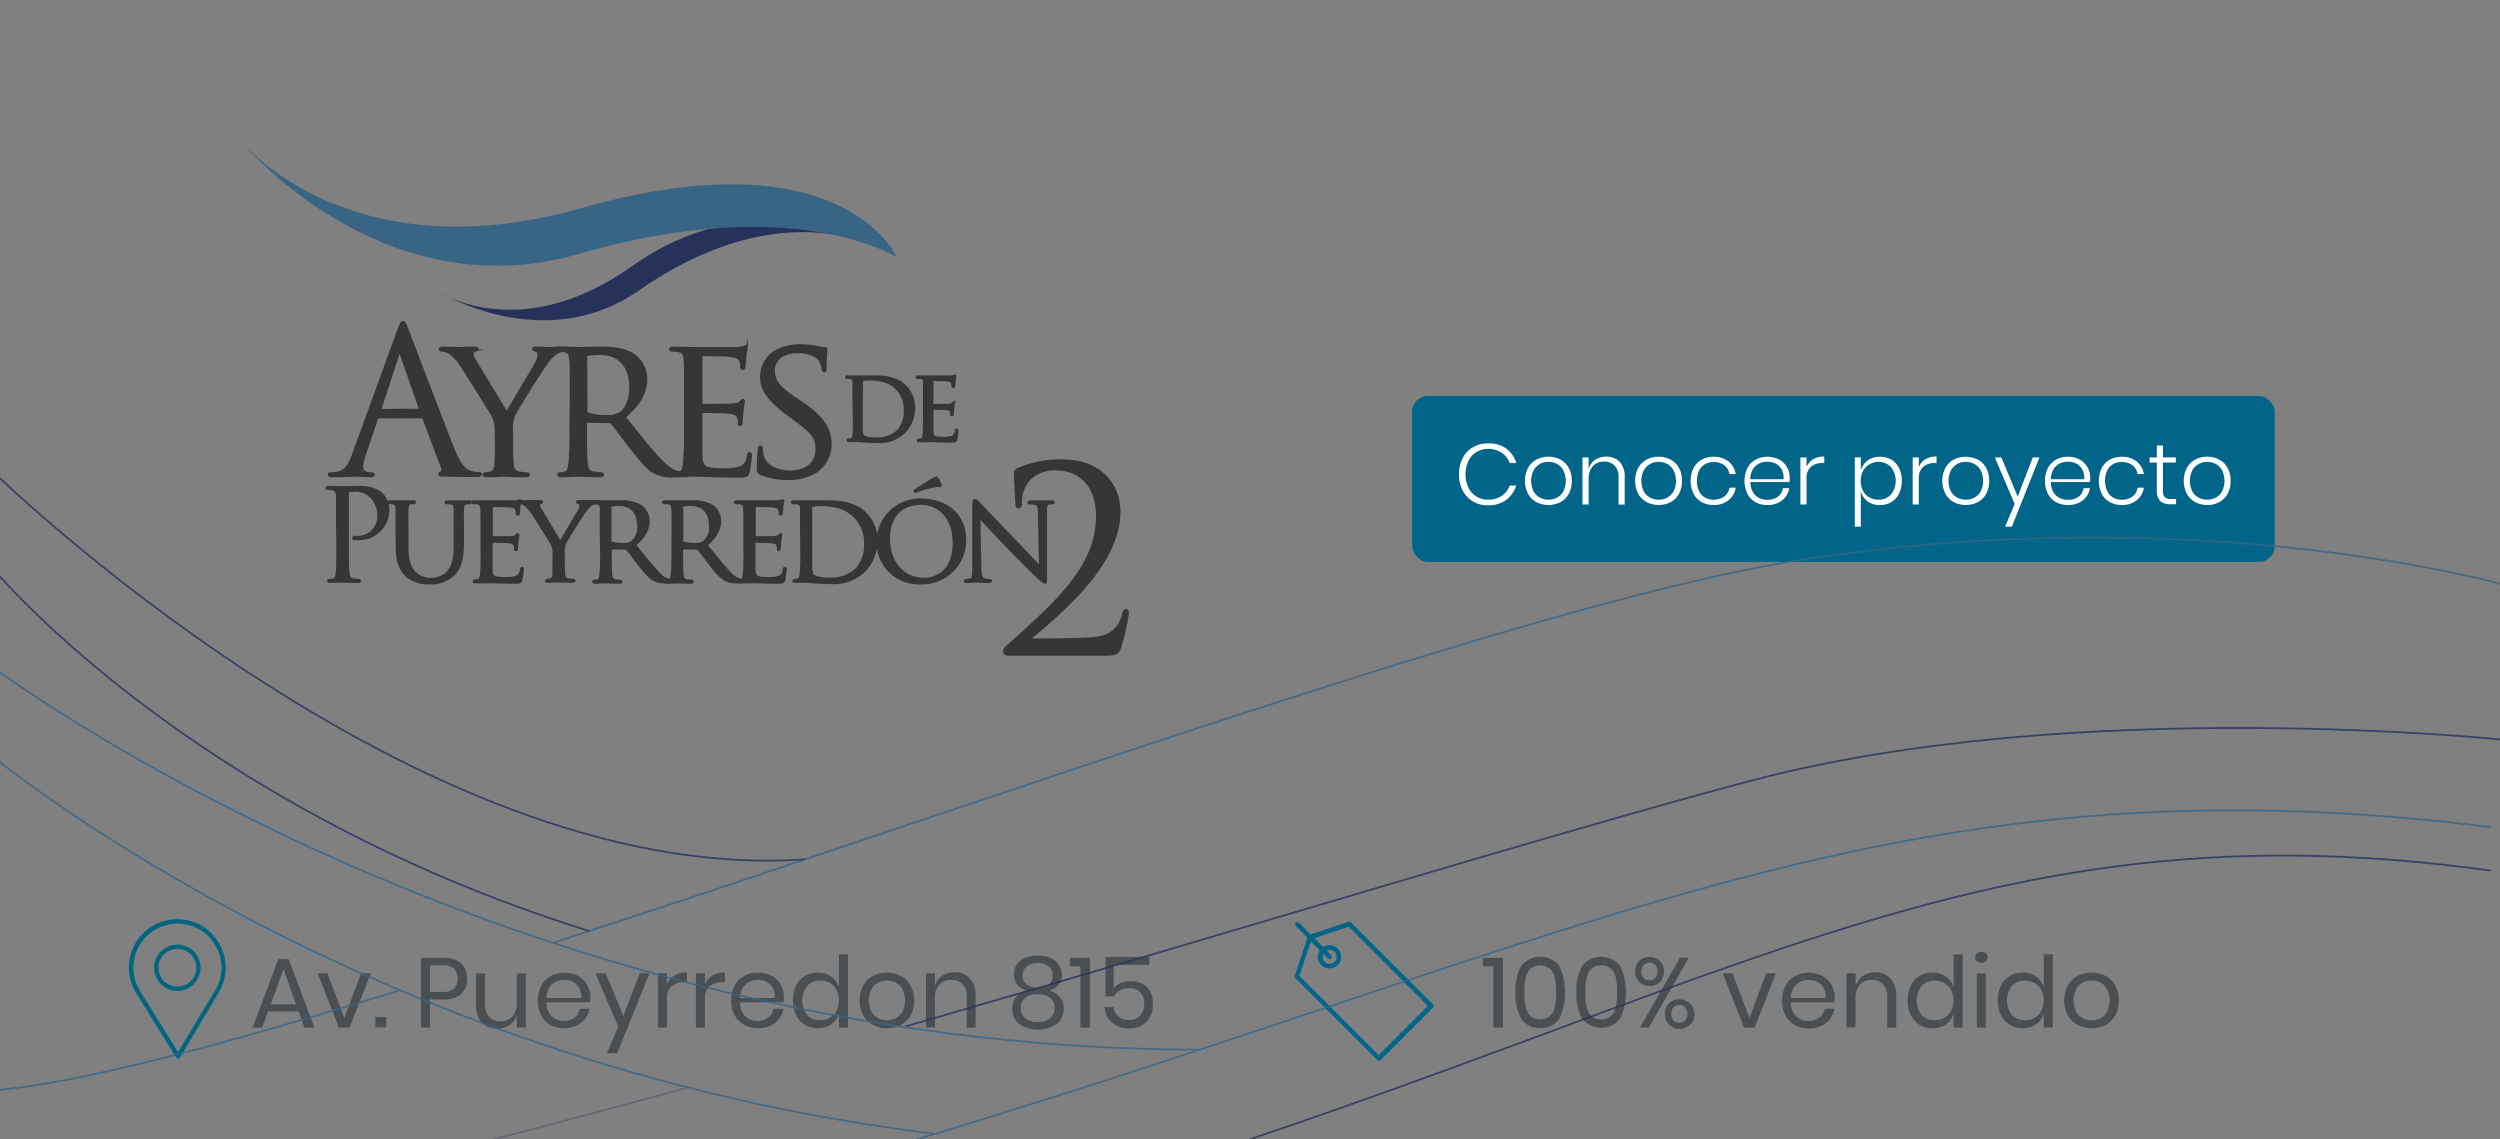 <?xml version="1.0" encoding="UTF-8"?> <svg xmlns="http://www.w3.org/2000/svg" xmlns:xlink="http://www.w3.org/1999/xlink" id="eb979e49-129a-48c6-9977-f0d9f9e60108" data-name="Capa 1" viewBox="0 0 485 221"><rect x="0" y="0" width="485" height="221" fill="#808080" stroke="none"/><defs><style>.aa86628a-36c1-4f7d-8d44-76755f15fffc,.adc9c9d9-068f-4925-bcd3-04ea71a1c5fe,.bede3e79-e58c-4bdc-9cc8-32025e86c769,.eb532ac5-ec1e-46a0-b563-dfbef110a00e,.f6086d9d-07b9-44cf-b517-685f7e29c47e{fill:none;}.fb664d94-2101-45da-a08c-f27e87f80f5f{fill:#4a4f54;}.b20a8100-0aac-4975-b018-b60f608fd489{fill:#006588;}.a29e0ee3-ee7d-48ce-b6e6-fa62f017f8b0{fill:#fff;}.e4522880-8920-46cb-bb3b-0ce6c77c766d{fill:#363636;stroke:#363636;stroke-width:0.43px;}.aa86628a-36c1-4f7d-8d44-76755f15fffc,.bede3e79-e58c-4bdc-9cc8-32025e86c769,.e4522880-8920-46cb-bb3b-0ce6c77c766d,.eb532ac5-ec1e-46a0-b563-dfbef110a00e,.f6086d9d-07b9-44cf-b517-685f7e29c47e{stroke-miterlimit:10;}.bbe9e4cb-e71a-43d1-8faf-dea917d9ec5e{fill:#27325b;}.bc28a9ee-b7cb-42bd-a435-f7c5a5ee665e{fill:#396585;}.a0df002e-cbd5-4712-a032-fbbcef7c7bcf{clip-path:url(#f6368223-2082-4ed6-a405-2e6a92aa5eb2);}.e4690ee5-1ebe-404c-8fdc-c64b2575c445{fill:#006580;}.a3f01772-3eaf-4e0c-bab4-bb16daac3fd6{opacity:0.8;}.bede3e79-e58c-4bdc-9cc8-32025e86c769{stroke:#396585;}.aa86628a-36c1-4f7d-8d44-76755f15fffc,.bede3e79-e58c-4bdc-9cc8-32025e86c769,.eb532ac5-ec1e-46a0-b563-dfbef110a00e,.f6086d9d-07b9-44cf-b517-685f7e29c47e{stroke-width:0.35px;}.eb532ac5-ec1e-46a0-b563-dfbef110a00e,.f6086d9d-07b9-44cf-b517-685f7e29c47e{stroke:#27325b;}.eb532ac5-ec1e-46a0-b563-dfbef110a00e{opacity:0.4;}.ecd2ef9f-1efb-4e2c-be7f-2d33eb5080a7{clip-path:url(#abb8c1a9-b0ab-451f-bcfa-6fea49628ef8);}.a1840291-07ef-4c64-a7e7-e88fe5e1eee2{clip-path:url(#f1549640-2d99-44f1-a7a4-9b21c844a6f1);}.aa86628a-36c1-4f7d-8d44-76755f15fffc{stroke:#668040;}</style><clipPath id="f6368223-2082-4ed6-a405-2e6a92aa5eb2"><rect class="adc9c9d9-068f-4925-bcd3-04ea71a1c5fe" width="485" height="221"></rect></clipPath><clipPath id="abb8c1a9-b0ab-451f-bcfa-6fea49628ef8"><rect class="adc9c9d9-068f-4925-bcd3-04ea71a1c5fe" x="531.3" y="394.12" width="485" height="221"></rect></clipPath><clipPath id="f1549640-2d99-44f1-a7a4-9b21c844a6f1"><rect class="adc9c9d9-068f-4925-bcd3-04ea71a1c5fe" x="530.89" y="394.12" width="485.41" height="221.54" rx="2.49"></rect></clipPath></defs><path class="fb664d94-2101-45da-a08c-f27e87f80f5f" d="M57.93,196.22H52l-1.13,3.13H49l5-13.28h2l5,13.28H59.06Zm-.5-1.36L55,188l-2.48,6.84Z"></path><path class="fb664d94-2101-45da-a08c-f27e87f80f5f" d="M66.8,197.49l3.26-8.68h1.88l-4.12,10.54H65.74l-4.12-10.54H63.5Z"></path><path class="fb664d94-2101-45da-a08c-f27e87f80f5f" d="M74.94,197.3v2H72.83v-2Z"></path><path class="fb664d94-2101-45da-a08c-f27e87f80f5f" d="M83.42,193.9v5.45H81.68V185.82H86a4.92,4.92,0,0,1,3.47,1.08,3.86,3.86,0,0,1,1.15,3,3.75,3.75,0,0,1-1.19,3A5,5,0,0,1,86,193.9Zm4.7-2.13a3,3,0,0,0,0-3.83,3.31,3.31,0,0,0-2.3-.66h-2.4v5.16h2.4A3.31,3.31,0,0,0,88.12,191.77Z"></path><path class="fb664d94-2101-45da-a08c-f27e87f80f5f" d="M102,188.81v10.54h-1.74v-2.48a3.55,3.55,0,0,1-1.43,2,4.26,4.26,0,0,1-2.39.68,3.91,3.91,0,0,1-3-1.18A4.72,4.72,0,0,1,92.35,195v-6.14H94.1v6a3.39,3.39,0,0,0,.8,2.43,2.87,2.87,0,0,0,2.19.85,3,3,0,0,0,2.3-.93,3.82,3.82,0,0,0,.87-2.71v-5.61Z"></path><path class="fb664d94-2101-45da-a08c-f27e87f80f5f" d="M114.42,194.45H106a3.72,3.72,0,0,0,1,2.71,3.69,3.69,0,0,0,4.49.26,2.67,2.67,0,0,0,1-1.72h1.86a4.36,4.36,0,0,1-2.57,3.3,5.68,5.68,0,0,1-2.38.48,5.38,5.38,0,0,1-2.69-.65A4.58,4.58,0,0,1,105,197a5.93,5.93,0,0,1-.66-2.87,6,6,0,0,1,.66-2.88,4.55,4.55,0,0,1,1.83-1.88,5.38,5.38,0,0,1,2.69-.65,5.27,5.27,0,0,1,2.68.65,4.53,4.53,0,0,1,1.75,1.75,4.92,4.92,0,0,1,.6,2.41A5.14,5.14,0,0,1,114.42,194.45Zm-2.07-2.8a2.84,2.84,0,0,0-1.21-1.17,3.76,3.76,0,0,0-1.67-.38,3.45,3.45,0,0,0-2.42.89,3.59,3.59,0,0,0-1,2.62h6.73A3.63,3.63,0,0,0,112.35,191.65Z"></path><path class="fb664d94-2101-45da-a08c-f27e87f80f5f" d="M117.51,188.81l3.42,8.29,3.17-8.29H126l-6.26,15.53h-2l2.19-5.16-4.43-10.37Z"></path><path class="fb664d94-2101-45da-a08c-f27e87f80f5f" d="M130.89,189.24a4.55,4.55,0,0,1,2.38-.6v1.9h-.53a3.69,3.69,0,0,0-2.42.76,3,3,0,0,0-.94,2.5v5.55h-1.75V188.81h1.75v2.13A3.9,3.9,0,0,1,130.89,189.24Z"></path><path class="fb664d94-2101-45da-a08c-f27e87f80f5f" d="M138.26,189.24a4.55,4.55,0,0,1,2.38-.6v1.9h-.53a3.69,3.69,0,0,0-2.42.76,3,3,0,0,0-.94,2.5v5.55H135V188.81h1.75v2.13A3.9,3.9,0,0,1,138.26,189.24Z"></path><path class="fb664d94-2101-45da-a08c-f27e87f80f5f" d="M152,194.45h-8.43a3.68,3.68,0,0,0,1,2.71,3.33,3.33,0,0,0,2.37.9,3.42,3.42,0,0,0,2.12-.64,2.67,2.67,0,0,0,1-1.72H152a4.42,4.42,0,0,1-2.57,3.3,5.72,5.72,0,0,1-2.38.48,5.36,5.36,0,0,1-2.69-.65,4.67,4.67,0,0,1-1.84-1.87,5.93,5.93,0,0,1-.66-2.87,6,6,0,0,1,.66-2.88,4.63,4.63,0,0,1,1.84-1.88,5.36,5.36,0,0,1,2.69-.65,5.23,5.23,0,0,1,2.67.65,4.46,4.46,0,0,1,1.75,1.75,4.92,4.92,0,0,1,.6,2.41A5.24,5.24,0,0,1,152,194.45Zm-2.07-2.8a2.9,2.9,0,0,0-1.21-1.17,3.79,3.79,0,0,0-1.67-.38,3.43,3.43,0,0,0-2.42.89,3.56,3.56,0,0,0-1.06,2.62h6.74A3.63,3.63,0,0,0,149.92,191.65Z"></path><path class="fb664d94-2101-45da-a08c-f27e87f80f5f" d="M161.27,189.44a4.09,4.09,0,0,1,1.49,2.06v-6.36h1.74v14.21h-1.74v-2.69a4.09,4.09,0,0,1-1.49,2.06,4.34,4.34,0,0,1-2.6.76,4.73,4.73,0,0,1-2.5-.65,4.52,4.52,0,0,1-1.72-1.87,6.29,6.29,0,0,1-.62-2.87,6.36,6.36,0,0,1,.62-2.88,4.49,4.49,0,0,1,1.72-1.88,4.73,4.73,0,0,1,2.5-.65A4.34,4.34,0,0,1,161.27,189.44Zm-4.68,1.82a4.61,4.61,0,0,0,0,5.66,3.35,3.35,0,0,0,2.58,1,3.57,3.57,0,0,0,1.85-.48,3.36,3.36,0,0,0,1.28-1.36,4.33,4.33,0,0,0,.46-2,4.44,4.44,0,0,0-.46-2A3.4,3.4,0,0,0,161,190.7a3.66,3.66,0,0,0-1.85-.47A3.35,3.35,0,0,0,156.59,191.26Z"></path><path class="fb664d94-2101-45da-a08c-f27e87f80f5f" d="M174.78,189.33a4.6,4.6,0,0,1,1.88,1.88,5.79,5.79,0,0,1,.68,2.88,5.72,5.72,0,0,1-.68,2.87,4.64,4.64,0,0,1-1.88,1.87,6,6,0,0,1-5.43,0,4.72,4.72,0,0,1-1.89-1.87,5.72,5.72,0,0,1-.69-2.87,5.79,5.79,0,0,1,.69-2.88,4.68,4.68,0,0,1,1.89-1.88,6,6,0,0,1,5.43,0Zm-4.45,1.3a3.29,3.29,0,0,0-1.29,1.3,5,5,0,0,0,0,4.3,3.29,3.29,0,0,0,1.29,1.3,3.79,3.79,0,0,0,3.47,0,3.29,3.29,0,0,0,1.29-1.3,5,5,0,0,0,0-4.3,3.29,3.29,0,0,0-1.29-1.3,3.79,3.79,0,0,0-3.47,0Z"></path><path class="fb664d94-2101-45da-a08c-f27e87f80f5f" d="M188.15,189.82a4.71,4.71,0,0,1,1.13,3.41v6.12h-1.74v-6a3.35,3.35,0,0,0-.81-2.42,2.89,2.89,0,0,0-2.19-.84,3,3,0,0,0-2.3.93,3.82,3.82,0,0,0-.86,2.71v5.59h-1.75V188.81h1.75v2.5a3.52,3.52,0,0,1,1.43-2,4.13,4.13,0,0,1,2.37-.69A3.9,3.9,0,0,1,188.15,189.82Z"></path><path class="fb664d94-2101-45da-a08c-f27e87f80f5f" d="M197.21,187.18a3.66,3.66,0,0,1,1.59-1.31,6.09,6.09,0,0,1,2.52-.48,5.93,5.93,0,0,1,2.5.48,3.66,3.66,0,0,1,1.59,1.31A3.26,3.26,0,0,1,206,189a3.18,3.18,0,0,1-.62,2,3.34,3.34,0,0,1-1.86,1.17,4,4,0,0,1,2.09,1.27,3.35,3.35,0,0,1,.75,2.22,3.66,3.66,0,0,1-1.36,3,6.59,6.59,0,0,1-7.26,0,3.66,3.66,0,0,1-1.36-3,3.4,3.4,0,0,1,.74-2.22,3.93,3.93,0,0,1,2.08-1.27,3.34,3.34,0,0,1-1.86-1.17,3.18,3.18,0,0,1-.62-2A3.26,3.26,0,0,1,197.21,187.18Zm1.71,10.37a3.69,3.69,0,0,0,2.4.72,3.6,3.6,0,0,0,2.38-.73,2.44,2.44,0,0,0,.88-2,2.28,2.28,0,0,0-.92-2,3.84,3.84,0,0,0-2.34-.67,3.88,3.88,0,0,0-2.36.67,2.28,2.28,0,0,0-.92,2A2.45,2.45,0,0,0,198.92,197.55Zm.27-6.52a4,4,0,0,0,4.25,0,2.15,2.15,0,0,0,.78-1.78,2.1,2.1,0,0,0-.79-1.77,3.27,3.27,0,0,0-2.11-.63,3.32,3.32,0,0,0-2.12.63,2.11,2.11,0,0,0-.8,1.77A2.13,2.13,0,0,0,199.19,191Z"></path><path class="fb664d94-2101-45da-a08c-f27e87f80f5f" d="M207.56,187.45v-1.63h3.88v13.53h-1.85v-11.9Z"></path><path class="fb664d94-2101-45da-a08c-f27e87f80f5f" d="M223,187.2h-6.95v4.53a3.24,3.24,0,0,1,1.38-1,5.1,5.1,0,0,1,2-.38,4.39,4.39,0,0,1,2.39.6,3.73,3.73,0,0,1,1.4,1.6,5.23,5.23,0,0,1,.45,2.19,5,5,0,0,1-1.17,3.42,4.34,4.34,0,0,1-3.43,1.33,4.92,4.92,0,0,1-3.33-1.11,4.23,4.23,0,0,1-1.44-3H216a3,3,0,0,0,1,1.85,2.93,2.93,0,0,0,2,.66,2.73,2.73,0,0,0,2.22-.88,3.49,3.49,0,0,0,.75-2.33,3,3,0,0,0-.76-2.18,2.89,2.89,0,0,0-2.17-.79,3.41,3.41,0,0,0-1.75.43,2.86,2.86,0,0,0-1.13,1.16h-1.69v-7.66H223Z"></path><path class="fb664d94-2101-45da-a08c-f27e87f80f5f" d="M287.68,187.45v-1.63h3.88v13.53h-1.85v-11.9Z"></path><path class="fb664d94-2101-45da-a08c-f27e87f80f5f" d="M294,192.5a9.91,9.91,0,0,1,1.08-5.06,4.72,4.72,0,0,1,7.46,0,12.42,12.42,0,0,1,0,10.13,4,4,0,0,1-3.74,1.83,4,4,0,0,1-3.72-1.83A10,10,0,0,1,294,192.5Zm7.89,0a13.45,13.45,0,0,0-.24-2.77,3.41,3.41,0,0,0-.91-1.77,3.11,3.11,0,0,0-3.86,0,3.41,3.41,0,0,0-.91,1.77,13.45,13.45,0,0,0-.24,2.77,13.66,13.66,0,0,0,.24,2.79,3.43,3.43,0,0,0,.91,1.79,3.08,3.08,0,0,0,3.86,0,3.43,3.43,0,0,0,.91-1.79A13.66,13.66,0,0,0,301.92,192.5Z"></path><path class="fb664d94-2101-45da-a08c-f27e87f80f5f" d="M305.82,192.5a10,10,0,0,1,1.07-5.06,4.72,4.72,0,0,1,7.46,0,12.31,12.31,0,0,1,0,10.13,4.72,4.72,0,0,1-7.46,0A10.1,10.1,0,0,1,305.82,192.5Zm7.89,0a13.45,13.45,0,0,0-.24-2.77,3.41,3.41,0,0,0-.91-1.77,2.67,2.67,0,0,0-1.94-.67,2.64,2.64,0,0,0-1.92.67,3.41,3.41,0,0,0-.91,1.77,13.45,13.45,0,0,0-.24,2.77,13.66,13.66,0,0,0,.24,2.79,3.43,3.43,0,0,0,.91,1.79,2.6,2.6,0,0,0,1.92.68,2.63,2.63,0,0,0,1.94-.68,3.43,3.43,0,0,0,.91-1.79A13.66,13.66,0,0,0,313.71,192.5Z"></path><path class="fb664d94-2101-45da-a08c-f27e87f80f5f" d="M322,186.4a2.77,2.77,0,0,1,.8,2.07,2.72,2.72,0,0,1-.79,2.05,2.75,2.75,0,0,1-2,.77,2.79,2.79,0,0,1-2-.77,2.76,2.76,0,0,1-.79-2.05,2.8,2.8,0,0,1,.79-2.07,3,3,0,0,1,4,0Zm5.64-.6-7.78,13.55h-1.72l7.77-13.55Zm-8.79,3.91a1.46,1.46,0,0,0,1.13.48,1.49,1.49,0,0,0,1.15-.48,2,2,0,0,0,0-2.49,1.49,1.49,0,0,0-1.15-.48,1.46,1.46,0,0,0-1.13.48,2,2,0,0,0,0,2.49Zm8.95,4.92a2.87,2.87,0,1,1-4.81,2.05,2.7,2.7,0,0,1,.79-2.05,3,3,0,0,1,4,0Zm-3.15,3.3a1.47,1.47,0,0,0,1.14.48,1.44,1.44,0,0,0,1.13-.48,2,2,0,0,0,0-2.5,1.44,1.44,0,0,0-1.13-.48,1.47,1.47,0,0,0-1.14.48,2,2,0,0,0,0,2.5Z"></path><path class="fb664d94-2101-45da-a08c-f27e87f80f5f" d="M339.39,197.49l3.26-8.68h1.89l-4.13,10.54h-2.07l-4.13-10.54h1.88Z"></path><path class="fb664d94-2101-45da-a08c-f27e87f80f5f" d="M355.86,194.45h-8.43a3.72,3.72,0,0,0,1,2.71,3.37,3.37,0,0,0,2.37.9,3.4,3.4,0,0,0,2.12-.64A2.67,2.67,0,0,0,354,195.7h1.86a4.49,4.49,0,0,1-.85,2,4.41,4.41,0,0,1-1.72,1.34,5.68,5.68,0,0,1-2.38.48,5.38,5.38,0,0,1-2.69-.65,4.58,4.58,0,0,1-1.83-1.87,5.93,5.93,0,0,1-.66-2.87,6,6,0,0,1,.66-2.88,4.55,4.55,0,0,1,1.83-1.88,5.38,5.38,0,0,1,2.69-.65,5.27,5.27,0,0,1,2.68.65,4.44,4.44,0,0,1,1.74,1.75,4.82,4.82,0,0,1,.61,2.41A5.14,5.14,0,0,1,355.86,194.45Zm-2.07-2.8a2.9,2.9,0,0,0-1.21-1.17,3.76,3.76,0,0,0-1.67-.38,3.43,3.43,0,0,0-2.42.89,3.64,3.64,0,0,0-1.06,2.62h6.74A3.63,3.63,0,0,0,353.79,191.65Z"></path><path class="fb664d94-2101-45da-a08c-f27e87f80f5f" d="M366.74,189.82a4.71,4.71,0,0,1,1.14,3.41v6.12h-1.75v-6a3.35,3.35,0,0,0-.81-2.42,2.86,2.86,0,0,0-2.18-.84,3,3,0,0,0-2.31.93,3.87,3.87,0,0,0-.86,2.71v5.59h-1.75V188.81H360v2.5a3.57,3.57,0,0,1,1.43-2,4.13,4.13,0,0,1,2.37-.69A3.9,3.9,0,0,1,366.74,189.82Z"></path><path class="fb664d94-2101-45da-a08c-f27e87f80f5f" d="M377.48,189.44A4,4,0,0,1,379,191.5v-6.36h1.75v14.21H379v-2.69a4,4,0,0,1-1.49,2.06,4.32,4.32,0,0,1-2.6.76,4.72,4.72,0,0,1-2.49-.65,4.52,4.52,0,0,1-1.72-1.87,6.17,6.17,0,0,1-.62-2.87,6.24,6.24,0,0,1,.62-2.88,4.49,4.49,0,0,1,1.72-1.88,4.72,4.72,0,0,1,2.49-.65A4.32,4.32,0,0,1,377.48,189.44Zm-4.68,1.82a4.61,4.61,0,0,0,0,5.66,3.37,3.37,0,0,0,2.58,1,3.63,3.63,0,0,0,1.86-.48,3.34,3.34,0,0,0,1.27-1.36,4.21,4.21,0,0,0,.46-2,4.32,4.32,0,0,0-.46-2,3.38,3.38,0,0,0-1.27-1.35,3.72,3.72,0,0,0-1.86-.47A3.37,3.37,0,0,0,372.8,191.26Z"></path><path class="fb664d94-2101-45da-a08c-f27e87f80f5f" d="M383.52,184.94a1.44,1.44,0,0,1,1.73,0,1.09,1.09,0,0,1,0,1.56,1.4,1.4,0,0,1-1.73,0,1.11,1.11,0,0,1,0-1.56Zm1.73,3.87v10.54H383.5V188.81Z"></path><path class="fb664d94-2101-45da-a08c-f27e87f80f5f" d="M395,189.44a4,4,0,0,1,1.49,2.06v-6.36h1.75v14.21h-1.75v-2.69a4,4,0,0,1-1.49,2.06,4.34,4.34,0,0,1-2.6.76,4.7,4.7,0,0,1-2.49-.65,4.46,4.46,0,0,1-1.72-1.87,6.17,6.17,0,0,1-.63-2.87,6.24,6.24,0,0,1,.63-2.88,4.43,4.43,0,0,1,1.72-1.88,4.7,4.7,0,0,1,2.49-.65A4.34,4.34,0,0,1,395,189.44Zm-4.68,1.82a4.61,4.61,0,0,0,0,5.66,3.36,3.36,0,0,0,2.58,1,3.57,3.57,0,0,0,1.85-.48,3.3,3.3,0,0,0,1.28-1.36,4.21,4.21,0,0,0,.46-2,4.32,4.32,0,0,0-.46-2,3.33,3.33,0,0,0-1.28-1.35,3.66,3.66,0,0,0-1.85-.47A3.36,3.36,0,0,0,390.29,191.26Z"></path><path class="fb664d94-2101-45da-a08c-f27e87f80f5f" d="M408.49,189.33a4.66,4.66,0,0,1,1.88,1.88,5.89,5.89,0,0,1,.68,2.88,5.83,5.83,0,0,1-.68,2.87,4.7,4.7,0,0,1-1.88,1.87,6,6,0,0,1-5.44,0,4.72,4.72,0,0,1-1.89-1.87,5.72,5.72,0,0,1-.69-2.87,5.79,5.79,0,0,1,.69-2.88,4.68,4.68,0,0,1,1.89-1.88,6,6,0,0,1,5.44,0Zm-4.46,1.3a3.21,3.21,0,0,0-1.28,1.3,5,5,0,0,0,0,4.3,3.21,3.21,0,0,0,1.28,1.3,3.81,3.81,0,0,0,3.48,0,3.21,3.21,0,0,0,1.28-1.3,5,5,0,0,0,0-4.3,3.21,3.21,0,0,0-1.28-1.3,3.81,3.81,0,0,0-3.48,0Z"></path><rect class="b20a8100-0aac-4975-b018-b60f608fd489" x="273.95" y="76.82" width="167.34" height="32.2" rx="3.09"></rect><path class="a29e0ee3-ee7d-48ce-b6e6-fa62f017f8b0" d="M292.18,87a5.5,5.5,0,0,1,2,2.84H292.9a4.15,4.15,0,0,0-1.56-2,4.61,4.61,0,0,0-2.69-.75,4.19,4.19,0,0,0-2.21.6,4,4,0,0,0-1.56,1.73,6.21,6.21,0,0,0,0,5.2,4.13,4.13,0,0,0,1.56,1.72,4.19,4.19,0,0,0,2.21.6,4.61,4.61,0,0,0,2.69-.75,4.15,4.15,0,0,0,1.56-2h1.24a5.5,5.5,0,0,1-2,2.84,5.77,5.77,0,0,1-3.51,1,5.47,5.47,0,0,1-2.89-.76,5.31,5.31,0,0,1-2-2.14,6.74,6.74,0,0,1-.7-3.1,6.83,6.83,0,0,1,.7-3.12,5.1,5.1,0,0,1,2-2.13,5.47,5.47,0,0,1,2.89-.76A5.77,5.77,0,0,1,292.18,87Z"></path><path class="a29e0ee3-ee7d-48ce-b6e6-fa62f017f8b0" d="M302.74,89.17a4.11,4.11,0,0,1,1.61,1.62,5.13,5.13,0,0,1,.58,2.5,5,5,0,0,1-.58,2.49,4.07,4.07,0,0,1-1.61,1.63,5.17,5.17,0,0,1-4.68,0,4.19,4.19,0,0,1-1.63-1.63,5.57,5.57,0,0,1,0-5,4.16,4.16,0,0,1,1.63-1.62,5.17,5.17,0,0,1,4.68,0Zm-4,.86a3,3,0,0,0-1.23,1.23,4.62,4.62,0,0,0,0,4.06,3.07,3.07,0,0,0,1.23,1.22,3.67,3.67,0,0,0,1.67.4,3.59,3.59,0,0,0,1.65-.4,3.07,3.07,0,0,0,1.23-1.22,4.62,4.62,0,0,0,0-4.06A3,3,0,0,0,302.05,90a3.59,3.59,0,0,0-1.65-.4A3.67,3.67,0,0,0,298.73,90Z"></path><path class="a29e0ee3-ee7d-48ce-b6e6-fa62f017f8b0" d="M314.19,89.57a4.1,4.1,0,0,1,1,3v5.32H314V92.62a3.2,3.2,0,0,0-.75-2.28,2.71,2.71,0,0,0-2.06-.79,2.81,2.81,0,0,0-2.18.88,3.66,3.66,0,0,0-.81,2.58v4.85H307V88.73h1.19V91a3.16,3.16,0,0,1,1.27-1.79,3.68,3.68,0,0,1,2.1-.62A3.5,3.5,0,0,1,314.19,89.57Z"></path><path class="a29e0ee3-ee7d-48ce-b6e6-fa62f017f8b0" d="M324.12,89.17a4.11,4.11,0,0,1,1.61,1.62,5.13,5.13,0,0,1,.58,2.5,5,5,0,0,1-.58,2.49,4.07,4.07,0,0,1-1.61,1.63,5.17,5.17,0,0,1-4.68,0,4.19,4.19,0,0,1-1.63-1.63,5.57,5.57,0,0,1,0-5,4.16,4.16,0,0,1,1.63-1.62,5.17,5.17,0,0,1,4.68,0Zm-4,.86a3,3,0,0,0-1.23,1.23,4.62,4.62,0,0,0,0,4.06,3.07,3.07,0,0,0,1.23,1.22,3.64,3.64,0,0,0,1.67.4,3.59,3.59,0,0,0,1.65-.4,3.07,3.07,0,0,0,1.23-1.22,4.62,4.62,0,0,0,0-4.06A3,3,0,0,0,323.43,90a3.59,3.59,0,0,0-1.65-.4A3.64,3.64,0,0,0,320.11,90Z"></path><path class="a29e0ee3-ee7d-48ce-b6e6-fa62f017f8b0" d="M335.33,89.53a3.87,3.87,0,0,1,1.4,2.44h-1.22a2.66,2.66,0,0,0-1-1.71,3.34,3.34,0,0,0-2.06-.63,3.48,3.48,0,0,0-1.63.4,3,3,0,0,0-1.19,1.23,4.9,4.9,0,0,0,0,4.06,2.83,2.83,0,0,0,1.19,1.23,3.64,3.64,0,0,0,3.69-.22,2.66,2.66,0,0,0,1-1.72h1.22a3.82,3.82,0,0,1-1.4,2.44,4.4,4.4,0,0,1-2.88.92,4.66,4.66,0,0,1-2.32-.56,3.92,3.92,0,0,1-1.58-1.62,5.77,5.77,0,0,1,0-5,4,4,0,0,1,1.58-1.62,4.77,4.77,0,0,1,2.32-.56A4.46,4.46,0,0,1,335.33,89.53Z"></path><path class="a29e0ee3-ee7d-48ce-b6e6-fa62f017f8b0" d="M344.88,96.39a2.49,2.49,0,0,0,1-1.68h1.23a3.71,3.71,0,0,1-1.38,2.36,4.5,4.5,0,0,1-2.88.9,4.6,4.6,0,0,1-2.31-.56A3.86,3.86,0,0,1,339,95.79a5.77,5.77,0,0,1,0-5,4,4,0,0,1,1.58-1.62,5.07,5.07,0,0,1,4.63,0,3.81,3.81,0,0,1,1.48,1.5,4.18,4.18,0,0,1,.52,2,5.51,5.51,0,0,1-.07.85h-7.56a3.8,3.8,0,0,0,.48,1.93,2.92,2.92,0,0,0,1.19,1.15,3.57,3.57,0,0,0,1.59.36A3.37,3.37,0,0,0,344.88,96.39Zm-3.64-6.46a2.93,2.93,0,0,0-1.19,1.13,3.79,3.79,0,0,0-.5,1.9H346a3.31,3.31,0,0,0-.36-1.89,2.79,2.79,0,0,0-1.17-1.14,3.8,3.8,0,0,0-3.23,0Z"></path><path class="a29e0ee3-ee7d-48ce-b6e6-fa62f017f8b0" d="M351.75,89.1a4.07,4.07,0,0,1,2.16-.54v1.27h-.38a3.37,3.37,0,0,0-2.19.71,2.84,2.84,0,0,0-.87,2.32v5h-1.19V88.73h1.19v1.89A3,3,0,0,1,351.75,89.1Z"></path><path class="a29e0ee3-ee7d-48ce-b6e6-fa62f017f8b0" d="M366.91,89.17a3.92,3.92,0,0,1,1.5,1.62,5.93,5.93,0,0,1,0,5,3.91,3.91,0,0,1-1.51,1.63,4.37,4.37,0,0,1-2.21.56,3.94,3.94,0,0,1-2.37-.71A3.68,3.68,0,0,1,361,95.35v6.82h-1.17V88.73H361v2.51a3.68,3.68,0,0,1,1.34-1.91,3.88,3.88,0,0,1,2.37-.72A4.36,4.36,0,0,1,366.91,89.17Zm-4.28.93a3.11,3.11,0,0,0-1.21,1.28,4.39,4.39,0,0,0,0,3.83,3.11,3.11,0,0,0,1.21,1.28,3.43,3.43,0,0,0,1.75.45,3.24,3.24,0,0,0,2.47-1,4.32,4.32,0,0,0,0-5.33,3.24,3.24,0,0,0-2.47-1A3.43,3.43,0,0,0,362.63,90.1Z"></path><path class="a29e0ee3-ee7d-48ce-b6e6-fa62f017f8b0" d="M373.53,89.1a4.1,4.1,0,0,1,2.16-.54v1.27h-.38a3.37,3.37,0,0,0-2.19.71,2.84,2.84,0,0,0-.87,2.32v5h-1.19V88.73h1.19v1.89A3,3,0,0,1,373.53,89.1Z"></path><path class="a29e0ee3-ee7d-48ce-b6e6-fa62f017f8b0" d="M383.71,89.17a4.11,4.11,0,0,1,1.61,1.62,5.13,5.13,0,0,1,.58,2.5,5,5,0,0,1-.58,2.49,4.07,4.07,0,0,1-1.61,1.63,5.17,5.17,0,0,1-4.68,0,4.19,4.19,0,0,1-1.63-1.63,5.57,5.57,0,0,1,0-5A4.16,4.16,0,0,1,379,89.17a5.17,5.17,0,0,1,4.68,0Zm-4,.86a3,3,0,0,0-1.23,1.23,4.62,4.62,0,0,0,0,4.06,3.07,3.07,0,0,0,1.23,1.22,3.67,3.67,0,0,0,1.67.4,3.56,3.56,0,0,0,1.65-.4,3.07,3.07,0,0,0,1.23-1.22,4.62,4.62,0,0,0,0-4.06A3,3,0,0,0,383,90a3.56,3.56,0,0,0-1.65-.4A3.67,3.67,0,0,0,379.7,90Z"></path><path class="a29e0ee3-ee7d-48ce-b6e6-fa62f017f8b0" d="M388.26,88.73l3.18,7.61,2.92-7.61h1.31l-5.37,13.44H389l1.84-4.41-3.84-9Z"></path><path class="a29e0ee3-ee7d-48ce-b6e6-fa62f017f8b0" d="M403.21,96.39a2.52,2.52,0,0,0,1-1.68h1.24a3.72,3.72,0,0,1-1.39,2.36,4.5,4.5,0,0,1-2.88.9,4.6,4.6,0,0,1-2.31-.56,3.86,3.86,0,0,1-1.58-1.62,5.77,5.77,0,0,1,0-5,4,4,0,0,1,1.58-1.62,4.7,4.7,0,0,1,2.31-.56,4.63,4.63,0,0,1,2.32.56,3.84,3.84,0,0,1,1.49,1.5,4.17,4.17,0,0,1,.51,2,5.51,5.51,0,0,1-.07.85h-7.56a3.8,3.8,0,0,0,.48,1.93,2.92,2.92,0,0,0,1.19,1.15,3.57,3.57,0,0,0,1.59.36A3.42,3.42,0,0,0,403.21,96.39Zm-3.65-6.46a2.93,2.93,0,0,0-1.19,1.13,3.79,3.79,0,0,0-.5,1.9h6.46a3.4,3.4,0,0,0-.37-1.89,2.79,2.79,0,0,0-1.17-1.14,3.8,3.8,0,0,0-3.23,0Z"></path><path class="a29e0ee3-ee7d-48ce-b6e6-fa62f017f8b0" d="M414.51,89.53a3.83,3.83,0,0,1,1.4,2.44h-1.22a2.59,2.59,0,0,0-1-1.71,3.32,3.32,0,0,0-2.06-.63A3.48,3.48,0,0,0,410,90a2.93,2.93,0,0,0-1.18,1.23,4.8,4.8,0,0,0,0,4.06A2.81,2.81,0,0,0,410,96.55a3.36,3.36,0,0,0,1.63.4,3.32,3.32,0,0,0,2.06-.62,2.58,2.58,0,0,0,1-1.72h1.22a3.78,3.78,0,0,1-1.4,2.44,4.4,4.4,0,0,1-2.88.92,4.66,4.66,0,0,1-2.32-.56,3.84,3.84,0,0,1-1.57-1.62,5.77,5.77,0,0,1,0-5,4,4,0,0,1,1.57-1.62,4.77,4.77,0,0,1,2.32-.56A4.46,4.46,0,0,1,414.51,89.53Z"></path><path class="a29e0ee3-ee7d-48ce-b6e6-fa62f017f8b0" d="M422.16,96.82v1h-1.09a2.74,2.74,0,0,1-2-.63,2.86,2.86,0,0,1-.65-2.11V89.75h-1.39v-1h1.39V86.42h1.19v2.31h2.5v1h-2.5v5.38a1.88,1.88,0,0,0,.35,1.33,1.67,1.67,0,0,0,1.23.36Z"></path><path class="a29e0ee3-ee7d-48ce-b6e6-fa62f017f8b0" d="M430.54,89.17a4.07,4.07,0,0,1,1.62,1.62,5.13,5.13,0,0,1,.58,2.5,5,5,0,0,1-.58,2.49,4,4,0,0,1-1.62,1.63,4.81,4.81,0,0,1-2.33.56,4.88,4.88,0,0,1-2.34-.56,4.19,4.19,0,0,1-1.63-1.63,5.57,5.57,0,0,1,0-5,4.16,4.16,0,0,1,1.63-1.62,4.88,4.88,0,0,1,2.34-.56A4.81,4.81,0,0,1,430.54,89.17Zm-4,.86a3.12,3.12,0,0,0-1.24,1.23,4.71,4.71,0,0,0,0,4.06,3.16,3.16,0,0,0,1.24,1.22,3.64,3.64,0,0,0,1.67.4,3.59,3.59,0,0,0,1.65-.4,3.13,3.13,0,0,0,1.23-1.22,4.71,4.71,0,0,0,0-4.06A3.09,3.09,0,0,0,429.86,90a3.59,3.59,0,0,0-1.65-.4A3.64,3.64,0,0,0,426.54,90Z"></path><path class="b20a8100-0aac-4975-b018-b60f608fd489" d="M262.06,178.94a.46.46,0,0,0-.46-.11l-7.36,2.46L252,179a.45.45,0,0,0-.63.64l2.28,2.28-2.45,7.37a.44.44,0,0,0,.1.46l15.9,15.9a.47.47,0,0,0,.64,0L278,195.47a.43.43,0,0,0,0-.63Zm5.41,25.75-15.38-15.38,2.22-6.68,1.74,1.75a2.25,2.25,0,1,0,.64-.64L255,182l6.67-2.23L277,195.15Zm-9.86-18.76a.45.45,0,0,0,.64-.63l-.9-.9a1.36,1.36,0,1,1-.63.64Z"></path><path class="e4522880-8920-46cb-bb3b-0ce6c77c766d" d="M65.39,101.53c0-3.8,0-4.48,0-5.26s-.24-1.21-1-1.38a4.49,4.49,0,0,0-.83-.08c-.1,0-.2,0-.2-.14s.13-.2.39-.2c1.1,0,2.56.07,2.76.07.53,0,1.94-.07,3.07-.07,3,0,4.13,1,4.52,1.39a4.22,4.22,0,0,1,1.22,2.9,5.65,5.65,0,0,1-6,5.8,2.91,2.91,0,0,1-.51,0c-.12,0-.27,0-.27-.17s.15-.22.66-.22a4,4,0,0,0,4.21-4A5.16,5.16,0,0,0,72,96.42a4.22,4.22,0,0,0-3.34-1.22,3,3,0,0,0-1,.15c-.14.05-.19.22-.19.46v10c0,2.34,0,4.26.12,5.29.07.7.22,1.24.95,1.34.34,0,.88.09,1.1.09s.19.08.19.15-.12.19-.39.19c-1.34,0-2.87-.07-3-.07s-1.61.07-2.34.07c-.27,0-.39,0-.39-.19s0-.15.19-.15a4.41,4.41,0,0,0,.73-.09c.49-.1.61-.64.71-1.34.12-1,.12-3,.12-5.29Z"></path><path class="e4522880-8920-46cb-bb3b-0ce6c77c766d" d="M76.94,103.22c0-3.22,0-3.8,0-4.46s-.17-1.05-.88-1.15c-.17,0-.53,0-.73,0a.2.2,0,0,1-.17-.17c0-.12.1-.17.34-.17,1,0,2.27,0,2.46,0s1.54,0,2.17,0c.24,0,.37,0,.37.17a.21.21,0,0,1-.2.17,2.46,2.46,0,0,0-.54,0c-.56.1-.68.47-.73,1.15s0,1.24,0,4.46v2.89c0,3,.65,4.24,1.58,5.07a4.17,4.17,0,0,0,3.19,1.12A4.39,4.39,0,0,0,87,110.84c1-1.19,1.22-2.9,1.22-5v-2.6c0-3.22,0-3.8,0-4.46s-.15-1.05-.85-1.15c-.17,0-.54,0-.73,0a.18.18,0,0,1-.17-.17c0-.12.09-.17.34-.17,1,0,2.19,0,2.31,0s1.17,0,1.8,0c.25,0,.35,0,.35.17a.18.18,0,0,1-.18.17,2.43,2.43,0,0,0-.53,0c-.59.12-.71.47-.76,1.15s0,1.24,0,4.46v2.21c0,2.24-.29,4.75-2,6.21a6.48,6.48,0,0,1-4.48,1.51,6.7,6.7,0,0,1-4.46-1.46c-1-1-1.87-2.41-1.87-5.43Z"></path><path class="e4522880-8920-46cb-bb3b-0ce6c77c766d" d="M93.43,103.22c0-3.22,0-3.8-.05-4.46s-.17-1.05-.88-1.15c-.17,0-.53,0-.73,0a.2.2,0,0,1-.17-.17c0-.12.1-.17.34-.17,1,0,2.36,0,2.49,0s4.62,0,5.11,0,.8-.1,1-.12.19-.1.29-.1.09.1.09.2-.12.39-.17,1c0,.2-.07,1.12-.12,1.37,0,.09-.09.22-.19.22s-.17-.1-.17-.27a2.21,2.21,0,0,0-.13-.73c-.14-.34-.36-.49-1.53-.64-.36,0-2.85-.07-3.09-.07s-.12.07-.12.22V104c0,.14,0,.22.12.22s3.09,0,3.58,0,.83-.08,1-.3.25-.26.32-.26.12,0,.12.17-.12.46-.17,1.14c0,.41-.09,1.2-.09,1.34s0,.39-.2.39-.14-.07-.14-.19a1.82,1.82,0,0,0-.1-.69c-.08-.29-.27-.53-1.1-.63-.58-.07-2.87-.1-3.24-.1-.12,0-.14.08-.14.15v1.73c0,.71,0,3.12,0,3.53,0,1.39.43,1.66,2.55,1.66a7.15,7.15,0,0,0,2.15-.22,1.58,1.58,0,0,0,1-1.44c0-.24.1-.32.22-.32s.15.17.15.32a15.75,15.75,0,0,1-.3,2c-.14.53-.36.53-1.19.53-1.61,0-2.85-.05-3.73-.07s-1.46,0-1.77,0c-.05,0-.47,0-.93,0s-.9,0-1.24,0-.34,0-.34-.17a.17.17,0,0,1,.17-.17c.19,0,.46-.07.66-.09.41-.08.46-.49.56-1.1a42.91,42.91,0,0,0,.12-4.48Z"></path><path class="e4522880-8920-46cb-bb3b-0ce6c77c766d" d="M107.41,107.5a3.68,3.68,0,0,0-.47-2.12c-.17-.31-3.06-4.92-3.79-6a5.52,5.52,0,0,0-1.42-1.51,2,2,0,0,0-.9-.3.21.21,0,0,1-.22-.19c0-.1.08-.15.27-.15l2.12,0c.15,0,1,0,1.85,0,.24,0,.29,0,.29.15s-.14.15-.34.22a.36.36,0,0,0-.27.34,1.64,1.64,0,0,0,.3.8l3.89,6.46c.44-.88,3.12-5.31,3.51-6a2.25,2.25,0,0,0,.37-1.07c0-.3-.1-.47-.35-.54s-.31-.15-.31-.24.12-.13.34-.13c.56,0,1.31,0,1.48,0l2.1,0c.15,0,.27,0,.27.13a.25.25,0,0,1-.27.21,2.28,2.28,0,0,0-1,.27,3.87,3.87,0,0,0-1.07,1c-.71.82-3.73,5.7-4.17,6.57a4.2,4.2,0,0,0-.26,2.07v1.78c0,.34,0,1.22.07,2.07,0,.61.19,1,.83,1.1.29,0,.78.09,1,.09a.17.17,0,0,1,.17.17c0,.1-.12.17-.34.17-1.19,0-2.58-.07-2.7-.07s-1.46.07-2.1.07c-.24,0-.34,0-.34-.17a.17.17,0,0,1,.17-.17,3.52,3.52,0,0,0,.64-.09c.43-.1.58-.49.63-1.1,0-.85,0-1.73,0-2.07Z"></path><path class="e4522880-8920-46cb-bb3b-0ce6c77c766d" d="M116.57,103.22c0-3.22,0-3.8,0-4.46s-.17-1.05-.88-1.15c-.17,0-.54,0-.73,0a.2.2,0,0,1-.17-.17c0-.12.1-.17.34-.17,1,0,2.41,0,2.53,0s2,0,2.68,0a7,7,0,0,1,4,.91,3.63,3.63,0,0,1,1.48,2.82c0,1.53-.63,3-2.63,4.72,1.76,2.2,3.24,4.07,4.48,5.36a3.92,3.92,0,0,0,2.39,1.44,4.07,4.07,0,0,0,.76.07.19.19,0,0,1,.19.17c0,.13-.12.17-.51.17h-1.34a4.36,4.36,0,0,1-2.29-.41c-.93-.49-1.7-1.49-2.92-3-.9-1.12-1.85-2.47-2.32-3a.31.31,0,0,0-.29-.13l-2.73,0c-.09,0-.14,0-.14.17v.48c0,2,0,3.61.09,4.46.08.61.2,1,.86,1.1.29,0,.75.09.95.09a.16.16,0,0,1,.17.17c0,.1-.1.17-.34.17-1.17,0-2.54-.07-2.63-.07s-1.47.07-2.12.07c-.22,0-.34,0-.34-.17a.16.16,0,0,1,.17-.17,3.63,3.63,0,0,0,.65-.09c.42-.1.47-.49.56-1.1a39.62,39.62,0,0,0,.13-4.48Zm1.85,1.75a.33.33,0,0,0,.14.27,7.39,7.39,0,0,0,2.37.31,2.76,2.76,0,0,0,1.6-.36,3.7,3.7,0,0,0,1.29-3.17c0-2.58-1.41-4.07-3.7-4.07a9,9,0,0,0-1.53.13.26.26,0,0,0-.17.24Z"></path><path class="e4522880-8920-46cb-bb3b-0ce6c77c766d" d="M130.5,103.22c0-3.22,0-3.8-.05-4.46s-.17-1.05-.88-1.15c-.17,0-.53,0-.73,0a.2.2,0,0,1-.17-.17c0-.12.1-.17.34-.17,1,0,2.41,0,2.54,0s2,0,2.68,0a7,7,0,0,1,4,.91A3.63,3.63,0,0,1,139.7,101c0,1.53-.63,3-2.63,4.72,1.76,2.2,3.24,4.07,4.49,5.36a3.91,3.91,0,0,0,2.38,1.44,4.2,4.2,0,0,0,.76.07.19.19,0,0,1,.19.17c0,.13-.12.17-.51.17H143a4.36,4.36,0,0,1-2.29-.41,11.2,11.2,0,0,1-2.92-3c-.9-1.12-1.85-2.47-2.31-3a.34.34,0,0,0-.3-.13l-2.73,0c-.09,0-.14,0-.14.17v.48c0,2,0,3.61.1,4.46.07.61.19,1,.85,1.1.29,0,.75.09.95.09a.15.15,0,0,1,.17.17c0,.1-.1.17-.34.17-1.17,0-2.53-.07-2.63-.07s-1.46.07-2.12.07c-.22,0-.34,0-.34-.17a.17.17,0,0,1,.17-.17,3.87,3.87,0,0,0,.66-.09c.41-.1.46-.49.56-1.1a42.91,42.91,0,0,0,.12-4.48Zm1.85,1.75a.33.33,0,0,0,.14.27,7.39,7.39,0,0,0,2.37.31,2.81,2.81,0,0,0,1.61-.36,3.7,3.7,0,0,0,1.29-3.17c0-2.58-1.42-4.07-3.71-4.07a9,9,0,0,0-1.53.13.26.26,0,0,0-.17.24Z"></path><path class="e4522880-8920-46cb-bb3b-0ce6c77c766d" d="M144.43,103.22c0-3.22,0-3.8-.05-4.46s-.17-1.05-.87-1.15c-.18,0-.54,0-.74,0a.2.2,0,0,1-.17-.17c0-.12.1-.17.34-.17,1,0,2.37,0,2.49,0s4.63,0,5.11,0,.81-.1,1-.12.19-.1.29-.1.1.1.1.2-.12.39-.17,1c0,.2-.08,1.12-.12,1.37,0,.09-.1.22-.2.22s-.17-.1-.17-.27a2.16,2.16,0,0,0-.12-.73c-.15-.34-.37-.49-1.54-.64-.36,0-2.85-.07-3.09-.07s-.12.07-.12.22V104c0,.14,0,.22.12.22.27,0,3.09,0,3.58,0s.83-.08,1-.3.24-.26.31-.26.13,0,.13.17a8.94,8.94,0,0,0-.17,1.14c-.05.41-.1,1.2-.1,1.34s-.05.39-.2.39-.14-.07-.14-.19a1.82,1.82,0,0,0-.1-.69c-.07-.29-.27-.53-1.1-.63-.58-.07-2.87-.1-3.24-.1-.12,0-.14.08-.14.15v1.73c0,.71,0,3.12,0,3.53.05,1.39.44,1.66,2.56,1.66a7.09,7.09,0,0,0,2.14-.22,1.58,1.58,0,0,0,1-1.44c0-.24.1-.32.22-.32s.15.17.15.32a17.44,17.44,0,0,1-.29,2c-.15.53-.37.53-1.2.53-1.6,0-2.85-.05-3.72-.07s-1.46,0-1.78,0c-.05,0-.46,0-.93,0s-.9,0-1.24,0-.34,0-.34-.17a.17.17,0,0,1,.17-.17c.19,0,.46-.07.66-.09.41-.08.46-.49.56-1.1a42.91,42.91,0,0,0,.12-4.48Z"></path><path class="e4522880-8920-46cb-bb3b-0ce6c77c766d" d="M155.42,103.22c0-3.22,0-3.8,0-4.46s-.17-1.05-.88-1.15c-.17,0-.54,0-.73,0a.2.2,0,0,1-.17-.17c0-.12.1-.17.34-.17,1,0,2.36,0,2.48,0s1.61,0,2.88,0c2.14,0,6.06-.19,8.6,2.37a7.27,7.27,0,0,1,2.09,5.26,8.32,8.32,0,0,1-2.31,5.82,8.62,8.62,0,0,1-6.51,2.39c-.92,0-2.07-.08-3-.13l-1.76-.12s-.43,0-.87,0-.95,0-1.29,0-.34,0-.34-.17a.16.16,0,0,1,.17-.17,3.63,3.63,0,0,0,.65-.09c.42-.1.47-.49.56-1.1a39.62,39.62,0,0,0,.13-4.48Zm1.94,2.24c0,2.19,0,4.11,0,4.5a3.88,3.88,0,0,0,.24,1.49c.27.39,1,.82,3.56.82a7.16,7.16,0,0,0,5-1.87,6.94,6.94,0,0,0,1.69-4.92,7.17,7.17,0,0,0-2-5.19c-2-2-4.38-2.31-6.94-2.31a5.37,5.37,0,0,0-1.29.15.37.37,0,0,0-.27.41Z"></path><path class="e4522880-8920-46cb-bb3b-0ce6c77c766d" d="M178.75,96.93c4.82,0,8.47,2.95,8.47,7.77a8.29,8.29,0,0,1-8.59,8.45,7.94,7.94,0,0,1-8.38-8.13A8.2,8.2,0,0,1,178.75,96.93Zm.49,15.37c1.92,0,5.79-1,5.79-7,0-5-3-7.57-6.4-7.57-3.58,0-6.17,2.24-6.17,6.75C172.46,109.28,175.36,112.3,179.24,112.3ZM182.47,94c.13.22,0,.29-.09.29a3.16,3.16,0,0,0-.73,0,15.17,15.17,0,0,0-3.71,1,1.57,1.57,0,0,1-.36.12.14.14,0,0,1-.12-.15c0-.07,0-.12.17-.19.88-.61,3.14-2,3.31-2.07.41-.25.56-.32.68-.32s.12,0,.25.22A11.17,11.17,0,0,1,182.47,94Z"></path><path class="e4522880-8920-46cb-bb3b-0ce6c77c766d" d="M190.17,110.06c.05,1.7.25,2.21.83,2.36a4.92,4.92,0,0,0,1.07.12.17.17,0,0,1,.17.17c0,.13-.14.17-.39.17-1.21,0-2.07-.07-2.26-.07s-1.1.07-2.07.07c-.22,0-.34,0-.34-.17a.17.17,0,0,1,.17-.17,3.18,3.18,0,0,0,.87-.12c.54-.15.61-.7.61-2.58V98c0-.83.12-1,.3-1s.6.42.82.63,3.46,3.66,6.77,7.07c2.12,2.19,4.41,4.65,5.07,5.33l-.22-10.37c0-1.34-.15-1.81-.8-1.93a7.41,7.41,0,0,0-1.05-.1c-.15,0-.17-.12-.17-.19s.17-.15.41-.15c1,0,2,0,2.24,0s1,0,1.83,0c.22,0,.39,0,.39.15a.24.24,0,0,1-.24.19,2.32,2.32,0,0,0-.51,0c-.71.15-.76.56-.76,1.81l0,12.12c0,1.37,0,1.49-.17,1.49s-.44-.17-1.63-1.27c-.22-.19-3.31-3.24-5.58-5.6-2.48-2.6-4.89-5.14-5.55-5.87Z"></path><path class="e4522880-8920-46cb-bb3b-0ce6c77c766d" d="M77.3,64c.47-1.28.63-1.51.86-1.51s.39.19.85,1.39c.58,1.48,6.67,17.48,9,23.37,1.4,3.45,2.52,4.07,3.33,4.31a5.13,5.13,0,0,0,1.55.23c.24,0,.39,0,.39.23s-.35.31-.77.31c-.59,0-3.41,0-6.09-.08-.74,0-1.16,0-1.16-.27s.12-.23.27-.27.46-.43.23-1l-3.6-9.54a.35.35,0,0,0-.35-.23H73.51c-.2,0-.31.11-.39.31l-2.33,6.86a8.15,8.15,0,0,0-.54,2.6c0,.77.82,1.12,1.47,1.12h.39c.27,0,.39.08.39.23s-.23.31-.58.31c-.93,0-2.6-.11-3-.11s-2.56.11-4.38.11c-.51,0-.74-.08-.74-.31s.15-.23.35-.23.81,0,1.12-.08c1.78-.23,2.56-1.7,3.26-3.64Zm4,15.5c.19,0,.19-.11.15-.27L77.81,68.81c-.19-.58-.39-.58-.58,0L73.82,79.27c-.08.2,0,.27.11.27Z"></path><path class="e4522880-8920-46cb-bb3b-0ce6c77c766d" d="M96.18,83.81a5.84,5.84,0,0,0-.74-3.38c-.27-.5-4.88-7.82-6-9.57a8.68,8.68,0,0,0-2.25-2.4A3.34,3.34,0,0,0,85.71,68a.33.33,0,0,1-.34-.31c0-.15.11-.23.42-.23.66,0,3.22.08,3.37.08s1.63-.08,3-.08c.39,0,.47.08.47.23s-.24.24-.55.35a.57.57,0,0,0-.42.55,2.69,2.69,0,0,0,.46,1.27l6.2,10.27c.7-1.39,5-8.44,5.58-9.53a3.48,3.48,0,0,0,.58-1.7c0-.47-.15-.74-.54-.86s-.5-.23-.5-.39.19-.19.54-.19c.89,0,2.09.08,2.36.08s2.68-.08,3.34-.08c.23,0,.42.08.42.19a.39.39,0,0,1-.42.35,3.49,3.49,0,0,0-1.59.43,6,6,0,0,0-1.71,1.63c-1.12,1.32-5.93,9.07-6.62,10.46a6.62,6.62,0,0,0-.43,3.3v2.83c0,.54,0,1.93.12,3.29.07,1,.31,1.59,1.31,1.74a12.75,12.75,0,0,0,1.55.16.26.26,0,0,1,.28.27c0,.16-.2.27-.55.27-1.9,0-4.11-.11-4.3-.11s-2.32.11-3.33.11c-.39,0-.54-.08-.54-.27a.26.26,0,0,1,.27-.27,4.34,4.34,0,0,0,1-.16c.7-.15.93-.77,1-1.74.08-1.36.08-2.75.08-3.29Z"></path><path class="e4522880-8920-46cb-bb3b-0ce6c77c766d" d="M110.75,77c0-5.12,0-6-.08-7.1s-.27-1.66-1.39-1.82a10.57,10.57,0,0,0-1.16-.08.33.33,0,0,1-.28-.27c0-.19.16-.27.55-.27,1.55,0,3.83.08,4,.08s3.21-.08,4.26-.08c2.17,0,4.57.19,6.36,1.44a5.75,5.75,0,0,1,2.36,4.49c0,2.44-1,4.81-4.18,7.52,2.79,3.49,5.15,6.47,7.13,8.53,1.82,1.86,2.94,2.17,3.79,2.28a6.12,6.12,0,0,0,1.21.12.3.3,0,0,1,.31.27c0,.19-.2.27-.82.27h-2.13a6.8,6.8,0,0,1-3.64-.66c-1.48-.77-2.72-2.36-4.65-4.84-1.44-1.78-3-3.92-3.69-4.81a.52.52,0,0,0-.46-.19l-4.34-.08c-.16,0-.23.08-.23.27v.78c0,3.18,0,5.73.15,7.09.12,1,.31,1.59,1.36,1.74a12,12,0,0,0,1.51.16.24.24,0,0,1,.27.27c0,.16-.15.27-.54.27-1.86,0-4-.11-4.19-.11s-2.32.11-3.37.11c-.35,0-.54-.08-.54-.27a.26.26,0,0,1,.27-.27,4.77,4.77,0,0,0,1-.16c.65-.15.73-.77.89-1.74a68.59,68.59,0,0,0,.19-7.13Zm3,2.79a.46.46,0,0,0,.23.42,11.55,11.55,0,0,0,3.76.51,4.4,4.4,0,0,0,2.56-.59c1.16-.77,2-2.51,2-5,0-4.11-2.25-6.48-5.89-6.48a14.38,14.38,0,0,0-2.44.2.41.41,0,0,0-.27.39Z"></path><path class="e4522880-8920-46cb-bb3b-0ce6c77c766d" d="M132.92,77c0-5.12,0-6-.08-7.1s-.27-1.66-1.39-1.82a10.93,10.93,0,0,0-1.17-.08.33.33,0,0,1-.27-.27c0-.19.16-.27.54-.27,1.56,0,3.76.08,4,.08s7.36,0,8.14,0,1.28-.16,1.55-.2.31-.15.46-.15.16.15.16.31a14.33,14.33,0,0,0-.27,1.55c0,.31-.12,1.78-.2,2.17,0,.16-.15.35-.31.35s-.27-.16-.27-.43a3.74,3.74,0,0,0-.19-1.16c-.24-.54-.59-.77-2.44-1-.59-.07-4.54-.11-4.93-.11-.15,0-.19.11-.19.35v9c0,.23,0,.35.19.35.43,0,4.93,0,5.7-.08s1.32-.12,1.67-.47.38-.42.5-.42.19.08.19.27-.19.73-.27,1.82c-.07.66-.15,1.9-.15,2.13s-.08.62-.31.62-.23-.11-.23-.31a2.8,2.8,0,0,0-.16-1.08c-.12-.47-.43-.86-1.74-1-.93-.12-4.58-.16-5.16-.16-.19,0-.23.12-.23.24V82.8c0,1.12,0,5,0,5.62.08,2.21.7,2.63,4.07,2.63a11.63,11.63,0,0,0,3.41-.34,2.5,2.5,0,0,0,1.55-2.29c.08-.39.15-.51.35-.51s.23.28.23.51a28.15,28.15,0,0,1-.46,3.18c-.24.85-.59.85-1.9.85-2.56,0-4.54-.08-5.93-.12s-2.33-.07-2.83-.07c-.08,0-.74,0-1.47,0s-1.44.08-2,.08c-.35,0-.54-.08-.54-.27a.26.26,0,0,1,.27-.27,9.34,9.34,0,0,0,1-.16c.66-.11.74-.77.9-1.74a68.59,68.59,0,0,0,.19-7.13Z"></path><path class="e4522880-8920-46cb-bb3b-0ce6c77c766d" d="M147.53,91.91c-.46-.24-.5-.35-.5-1.24,0-1.63.15-3,.19-3.49,0-.35.08-.54.27-.54s.31.11.31.38a4.77,4.77,0,0,0,.12,1.2c.54,2.41,3.1,3.26,5.38,3.26,3.38,0,5.12-1.9,5.12-4.38s-1.28-3.49-4.3-5.74l-1.55-1.16c-3.68-2.75-4.89-4.77-4.89-7,0-3.88,3.07-6.2,7.56-6.2a16.8,16.8,0,0,1,3.53.38,4.3,4.3,0,0,0,1.2.16c.27,0,.35,0,.35.23a34,34,0,0,0-.16,3.49c0,.51,0,.74-.27.74s-.27-.16-.31-.43a6.27,6.27,0,0,0-.5-1.63c-.23-.39-1.36-1.63-4.42-1.63-2.48,0-4.53,1.24-4.53,3.57,0,2.09,1,3.3,4.41,5.58l1,.66c4.15,2.83,5.58,5.12,5.58,8a6.43,6.43,0,0,1-3.17,5.62,10.48,10.48,0,0,1-5.43,1.16A12.48,12.48,0,0,1,147.53,91.91Z"></path><path class="e4522880-8920-46cb-bb3b-0ce6c77c766d" d="M165.58,77.81c0-2.58,0-3,0-3.58s-.13-.84-.7-.92a5.47,5.47,0,0,0-.59,0,.16.16,0,0,1-.13-.14c0-.09.07-.13.27-.13.78,0,1.9,0,2,0s1.3,0,2.31,0c1.72,0,4.87-.16,6.9,1.89a5.85,5.85,0,0,1,1.68,4.23,6.69,6.69,0,0,1-1.85,4.67,6.92,6.92,0,0,1-5.22,1.92c-.75,0-1.67-.06-2.41-.1l-1.41-.1-.7,0c-.35,0-.76,0-1,0s-.27,0-.27-.14a.13.13,0,0,1,.14-.13,2.52,2.52,0,0,0,.53-.08c.33-.08.37-.39.45-.88.09-.69.09-2,.09-3.6Zm1.57,1.8c0,1.76,0,3.3,0,3.61a3.16,3.16,0,0,0,.19,1.2c.22.31.82.66,2.86.66a5.78,5.78,0,0,0,4-1.5,5.62,5.62,0,0,0,1.35-4A5.74,5.74,0,0,0,174,75.46c-1.62-1.64-3.52-1.86-5.57-1.86a4.57,4.57,0,0,0-1,.12.3.3,0,0,0-.21.33Z"></path><path class="e4522880-8920-46cb-bb3b-0ce6c77c766d" d="M179.27,77.81c0-2.58,0-3,0-3.58s-.14-.84-.7-.92a5.47,5.47,0,0,0-.59,0,.17.17,0,0,1-.14-.14c0-.09.08-.13.28-.13.78,0,1.89,0,2,0s3.72,0,4.11,0,.64-.08.78-.1.16-.08.23-.08.08.08.08.16-.09.31-.13.78c0,.16-.06.9-.1,1.09s-.08.18-.16.18-.13-.08-.13-.21a2.07,2.07,0,0,0-.1-.59c-.12-.27-.3-.39-1.24-.51-.29,0-2.28-.06-2.48-.06s-.1.06-.1.18v4.51c0,.12,0,.18.1.18s2.48,0,2.88,0,.66-.06.84-.23.19-.22.25-.22.1,0,.1.14a8.91,8.91,0,0,0-.14.92c0,.33-.08,1-.08,1.07s0,.32-.15.32-.12-.06-.12-.16a1.46,1.46,0,0,0-.08-.55c-.06-.23-.21-.43-.88-.51-.47-.06-2.3-.07-2.6-.07-.1,0-.12.05-.12.11v1.39c0,.57,0,2.5,0,2.84,0,1.11.36,1.33,2.06,1.33a5.6,5.6,0,0,0,1.72-.18,1.27,1.27,0,0,0,.78-1.15c0-.2.08-.26.18-.26s.11.14.11.26a13.26,13.26,0,0,1-.23,1.6c-.12.43-.3.43-1,.43-1.29,0-2.29,0-3-.06s-1.17,0-1.43,0c0,0-.37,0-.74,0s-.72,0-1,0-.27,0-.27-.14a.13.13,0,0,1,.13-.13,4.51,4.51,0,0,0,.53-.08c.34-.06.37-.39.45-.88a33.32,33.32,0,0,0,.1-3.6Z"></path><path class="bbe9e4cb-e71a-43d1-8faf-dea917d9ec5e" d="M85.51,56.85s15.65,10,37-5.14C146.18,34.91,167.26,47,167.26,47s-18-8.35-43.33,9.36c-18.2,12.72-38.42.46-38.42.46"></path><path class="bc28a9ee-b7cb-42bd-a435-f7c5a5ee665e" d="M46.05,26.67s20.77,26.77,66.7,13.71c50.84-14.46,61.3,9.6,61.3,9.6s-19.62-12.93-61.75-.72C73.39,60.53,46.05,26.67,46.05,26.67"></path><path class="e4522880-8920-46cb-bb3b-0ce6c77c766d" d="M195.49,127a.69.69,0,0,1-.68-.68c0-.4.49-.84.88-1.18,9.83-8.75,17.15-15.53,17.15-25,0-7-4.52-9.09-7.82-9.09a6.89,6.89,0,0,0-5.25,1.87,6.46,6.46,0,0,0-1.72,4.77c0,.44-.2.73-.44.73s-.35-.19-.4-.64-.29-4.52-.29-6c0-.29.05-.44.49-.74a20.68,20.68,0,0,1,8.65-1.71c7.41,0,11.1,4.71,11.1,9.92,0,10.17-11,19.25-17.1,24.46-.24.2-.14.35.1.35h3.59c.83,0,6.63-.05,8.4-.25,3.58-.34,5.16-2.11,5.74-4.72.15-.54.3-.73.59-.73s.3.44.3.73a45.8,45.8,0,0,1-1.47,6.44c-.4,1.33-1.13,1.47-3.2,1.47Z"></path><g class="a0df002e-cbd5-4712-a032-fbbcef7c7bcf"><path class="e4690ee5-1ebe-404c-8fdc-c64b2575c445" d="M34.55,205.38a.41.41,0,0,1-.36-.2l-7.76-12.51a9.38,9.38,0,1,1,16-.13L34.9,205.18a.42.42,0,0,1-.35.2Zm-.14-26.2a8.55,8.55,0,0,0-7.28,13l7.41,11.94,7.21-12a8.54,8.54,0,0,0-7.34-12.94Z"></path><path class="e4690ee5-1ebe-404c-8fdc-c64b2575c445" d="M34.41,192.23a4.49,4.49,0,1,1,4.49-4.49A4.5,4.5,0,0,1,34.41,192.23Zm0-8.16a3.67,3.67,0,1,0,3.67,3.67A3.67,3.67,0,0,0,34.41,184.07Z"></path><g class="a3f01772-3eaf-4e0c-bab4-bb16daac3fd6"><path class="bede3e79-e58c-4bdc-9cc8-32025e86c769" d="M77.65,192.09c-34.23,10.56-62.42,18.19-79.86,19.55"></path><path class="bede3e79-e58c-4bdc-9cc8-32025e86c769" d="M486.8,113.72s-59.92-17.47-138.74-4.88C297.22,117,192.21,155.37,107.3,182.91"></path><path class="eb532ac5-ec1e-46a0-b563-dfbef110a00e" d="M133.62,210.92c-52.36,14.4-101.36,26.4-135.83,30.62"></path><path class="f6086d9d-07b9-44cf-b517-685f7e29c47e" d="M486.8,143.62s-83.71-9-147.32,7.89c-38.13,10.12-100.31,29.37-163.84,47.62"></path><path class="bede3e79-e58c-4bdc-9cc8-32025e86c769" d="M483.25,160.47C349.47,143.65,291.49,194.85,103,241.54"></path><path class="f6086d9d-07b9-44cf-b517-685f7e29c47e" d="M483.25,168.91C375,153.85,328.07,199.72,175.53,241.54"></path><path class="f6086d9d-07b9-44cf-b517-685f7e29c47e" d="M-2.21,90.7s82.73,81.48,158.37,76"></path><path class="f6086d9d-07b9-44cf-b517-685f7e29c47e" d="M-2.21,109.35S35.54,156,114.31,180.62"></path><path class="bede3e79-e58c-4bdc-9cc8-32025e86c769" d="M-2.21,128.84s98.74,74.8,235.22,74.8"></path><path class="bede3e79-e58c-4bdc-9cc8-32025e86c769" d="M-2.21,146.09S70,206.68,181.81,220"></path></g></g><g class="ecd2ef9f-1efb-4e2c-be7f-2d33eb5080a7"><g class="a1840291-07ef-4c64-a7e7-e88fe5e1eee2"><g class="a3f01772-3eaf-4e0c-bab4-bb16daac3fd6"><line class="aa86628a-36c1-4f7d-8d44-76755f15fffc" x1="224.18" y1="473.52" x2="438.18" y2="102.85"></line><line class="aa86628a-36c1-4f7d-8d44-76755f15fffc" x1="251.84" y1="489.49" x2="465.84" y2="118.82"></line><line class="aa86628a-36c1-4f7d-8d44-76755f15fffc" x1="279.5" y1="505.46" x2="493.5" y2="134.79"></line><line class="aa86628a-36c1-4f7d-8d44-76755f15fffc" x1="307.16" y1="521.43" x2="521.17" y2="150.76"></line><line class="aa86628a-36c1-4f7d-8d44-76755f15fffc" x1="334.82" y1="537.4" x2="548.83" y2="166.73"></line><line class="aa86628a-36c1-4f7d-8d44-76755f15fffc" x1="362.48" y1="553.37" x2="576.49" y2="182.7"></line><line class="aa86628a-36c1-4f7d-8d44-76755f15fffc" x1="390.14" y1="569.34" x2="604.15" y2="198.67"></line><line class="aa86628a-36c1-4f7d-8d44-76755f15fffc" x1="417.81" y1="585.31" x2="631.81" y2="214.64"></line><line class="aa86628a-36c1-4f7d-8d44-76755f15fffc" x1="522.01" y1="149.46" x2="456.51" y2="167.01"></line><line class="aa86628a-36c1-4f7d-8d44-76755f15fffc" x1="506.04" y1="177.12" x2="462.3" y2="188.84"></line><line class="aa86628a-36c1-4f7d-8d44-76755f15fffc" x1="490.07" y1="204.78" x2="446.33" y2="216.5"></line><line class="aa86628a-36c1-4f7d-8d44-76755f15fffc" x1="438.96" y1="101.51" x2="450.68" y2="145.25"></line><line class="aa86628a-36c1-4f7d-8d44-76755f15fffc" x1="422.99" y1="129.17" x2="440.55" y2="194.73"></line><line class="aa86628a-36c1-4f7d-8d44-76755f15fffc" x1="407.02" y1="156.83" x2="418.74" y2="200.57"></line><line class="aa86628a-36c1-4f7d-8d44-76755f15fffc" x1="391.05" y1="184.49" x2="402.77" y2="228.23"></line><line class="aa86628a-36c1-4f7d-8d44-76755f15fffc" x1="375.08" y1="212.16" x2="392.61" y2="277.6"></line></g></g></g></svg> 